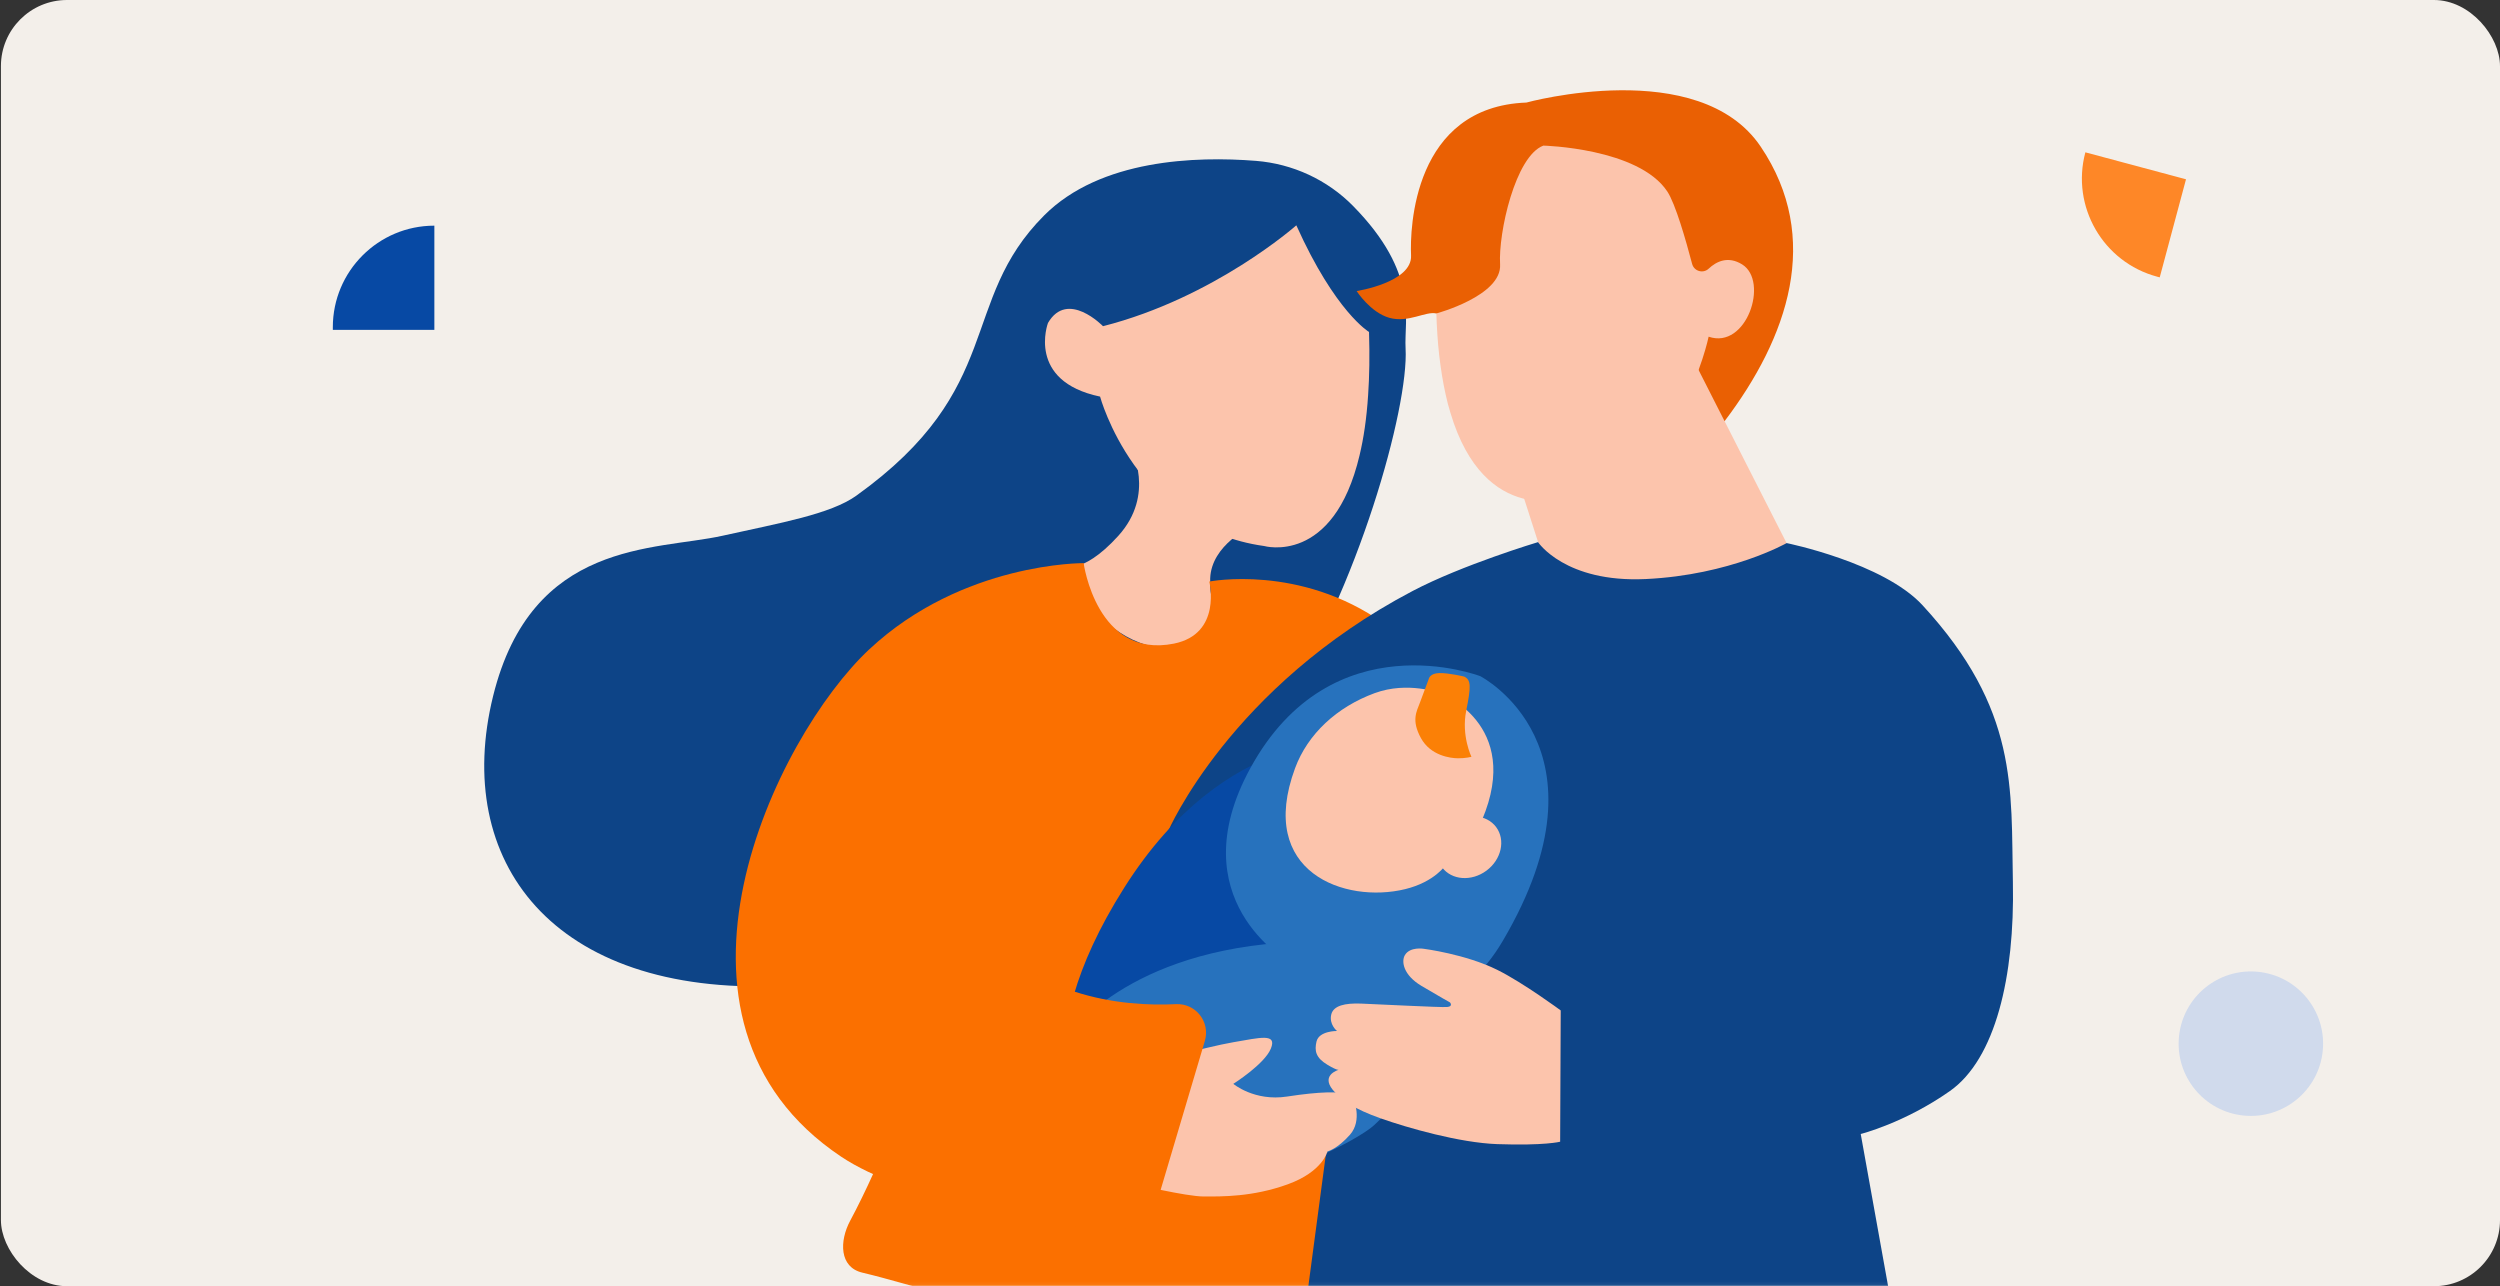 <?xml version="1.0" encoding="utf-8"?>
<svg xmlns="http://www.w3.org/2000/svg" fill="none" height="100%" overflow="visible" preserveAspectRatio="none" style="display: block;" viewBox="0 0 756 389" width="100%">
<rect x="0" y="0" width="756" height="389" fill="#333333" stroke="none"/>
<g id="msternidad">
<rect fill="#F3EFEA" height="388.949" id="Rectangle 110" rx="20" width="755.721" x="0.28"/>
<g id="Mask group">
<mask height="389" id="mask0_0_14146" maskUnits="userSpaceOnUse" style="mask-type:alpha" width="756" x="0" y="0">
<rect fill="#F3EFEA" height="388.949" id="Rectangle 111" rx="20" width="755.721"/>
</mask>
<g mask="url(#mask0_0_14146)">
<g id="Group">
<g id="Group_2">
<path d="M435.244 211.367C435.244 211.367 425.24 206.943 415.426 211.367C405.613 215.791 394.054 224.696 391.376 234.072C382.139 266.401 406.514 275.059 424.663 270.635C433.762 268.416 437.037 263.186 437.037 263.186L451.192 261.301C451.192 261.301 446.56 252.921 447.942 249.658C460.256 220.601 435.244 211.363 435.244 211.363V211.367Z" fill="#FFBE78" id="Vector"/>
<path d="M449.271 265.038C453.789 261.677 455.096 255.785 452.19 251.878C449.284 247.97 443.266 247.527 438.748 250.887C434.23 254.248 432.924 260.139 435.83 264.047C438.736 267.955 444.754 268.398 449.271 265.038Z" fill="#FFBE78" id="Vector_2"/>
</g>
<g id="mama">
<path d="M409.203 62.315C401.383 54.355 390.907 49.528 379.785 48.644C361.675 47.206 332.764 48.115 315.767 65.131C289.655 91.272 304.364 117.344 258.941 149.898C251.125 155.501 235.909 158.135 218.51 162.005C198.068 166.546 160.787 163.175 149.115 210.487C136.832 260.295 166.844 301.043 236.056 298.152C236.971 298.113 237.889 298.07 238.812 298.014C331.334 292.632 363.014 250.667 387.09 214.114C410.547 178.5 426.053 123.237 425.048 105.372C424.545 96.442 429.259 82.741 409.199 62.315H409.203Z" fill="#0D4487" id="Vector_3"/>
<path d="M382.27 165.115C343.411 159.734 332.662 119.931 332.662 119.931C310.319 115.255 316.904 97.672 316.904 97.672C322.801 87.519 333.55 98.642 333.55 98.642C367.314 90.041 392.009 68.134 392.009 68.134C403.824 94.422 413.993 100.384 413.993 100.384C414.214 107.486 414.11 113.83 413.72 119.471C413.265 126.56 412.364 132.553 411.142 137.644C403.248 171.095 382.274 165.115 382.274 165.115H382.27Z" fill="#FCC4AC" id="Vector_4"/>
<path d="M371.482 189.278C341.995 211.697 320.652 171.175 320.652 171.175C320.652 171.175 326.779 174.632 338.173 162.041C349.572 149.449 342.003 135.67 342.003 135.67L343.255 133.603L378.267 159.311C378.267 159.311 366.352 164.718 365.962 174.884C365.533 186.054 371.482 189.274 371.482 189.274V189.278Z" fill="#FCC4AC" id="Vector_5"/>
<path d="M327.692 170.302C327.692 170.302 331.643 199.333 355 194.627C369.622 191.681 365.693 175.857 365.693 175.857C365.693 175.857 393.057 170.467 418.485 188.527C443.913 206.591 480.424 230.379 492.039 269.108C503.655 307.836 492.594 335.498 475.996 353.758C459.398 372.017 428.42 348.224 428.42 348.224L409.058 338.267L401.865 310.605L410.431 382.884C411.423 390.432 408.143 393.704 400.787 395.662C386.714 399.402 361.676 402.426 328.047 398.791C291.705 394.861 277.304 388.769 260.745 384.839C253.821 383.196 253.761 375.332 257.136 369.066C266.169 352.289 277.954 322.785 280.549 308.954C284.284 289.057 267.993 251.49 267.993 251.49L327.687 170.306L327.692 170.302Z" fill="#FB7000" id="Vector_6"/>
</g>
<g id="Group_3">
<g id="Group_4">
<path d="M434.348 94.797C431.168 94.013 425.904 97.726 420.154 96.114C414.409 94.502 410.246 88.016 410.246 88.016C410.246 88.016 427.086 85.412 426.705 77.253C426.324 69.094 427.39 32.293 461.591 31.011C461.591 31.011 513.768 16.668 532.433 44.339C551.098 72.01 540.674 102.09 521.511 127.364L434.344 94.797H434.348Z" fill="#EA6003" id="Vector_7"/>
<path d="M472.235 186.091C502.728 209.412 540.274 164.244 540.274 164.244L527.298 138.749L512.914 110.432L511.306 107.3L457.756 141.041L460.191 148.632L460.52 149.607L472.235 186.096V186.091Z" fill="#FCC4AC" id="Vector_8"/>
<path d="M474.445 150.439C507.918 144.715 516.687 101.814 516.687 101.814C528.16 105.791 535.019 85.071 526.834 79.962C522.58 77.323 519.07 79.022 516.683 81.258C515.015 82.822 512.277 82.016 511.696 79.802C509.842 72.752 506.658 61.599 504.175 57.877C495.423 44.748 466.716 44.033 466.716 44.033C458.237 47.205 453.055 70.443 453.627 79.958C454.186 89.456 434.351 94.794 434.351 94.794C434.49 99.344 434.78 103.538 435.213 107.412C435.356 108.504 435.486 109.574 435.621 110.61C436.201 114.852 436.951 118.639 437.822 122.066C438.069 123.002 438.337 123.929 438.601 124.8C448.991 159.733 474.449 150.439 474.449 150.439H474.445Z" fill="#FCC4AC" id="Vector_9"/>
</g>
<path d="M465.099 163.942C465.099 163.942 473.266 176.256 497.659 175.104C523.286 173.895 540.283 164.228 540.283 164.228C540.283 164.228 569.536 170.168 581.373 183.024C610.449 214.595 608.113 238.396 608.698 266.86C609.283 295.323 603.417 320.264 589.626 329.949C575.836 339.633 562.682 342.917 562.682 342.917L571.802 393.601C572.625 398.185 569.683 402.596 565.134 403.601C552.457 406.396 524.235 411.067 475.957 411.483C443.25 411.765 415.097 407.575 401.822 405.187C397.264 404.368 394.158 400.109 394.769 395.516L413.871 251.889L353.215 251.4C353.215 251.4 371.936 207.736 427.168 178.717C442.215 170.81 465.099 163.937 465.099 163.937V163.942Z" fill="#0D4487" id="Vector_10"/>
</g>
<g id="Group_5">
<path d="M409.958 224.41C409.958 224.41 371.021 219.297 339.952 268.464C308.883 317.631 325.923 342.32 331.768 347.407C335.355 350.531 347.924 360.337 369.153 357.148C382.515 355.142 399.343 349.179 419.394 329.429C471.307 278.295 409.953 224.41 409.953 224.41H409.958Z" fill="#0749A4" id="Vector_11"/>
<path d="M378.102 232.295C402.759 187.166 447.64 204.477 447.64 204.477C447.64 204.477 489.047 225.734 454.438 284.533C430.496 325.203 389.48 290.617 389.48 290.617C389.48 290.617 356.418 271.981 378.102 232.295Z" fill="#2772BD" id="Vector_12"/>
<g id="Group_6">
<path d="M435.489 209.613C435.489 209.613 425.771 205.89 415.672 209.613C404.269 213.816 395.461 221.931 391.622 232.318C379.967 263.853 406.76 273.304 424.909 268.88C434.008 266.661 437.283 261.431 437.283 261.431L451.438 259.546C451.438 259.546 446.806 251.166 448.188 247.903C460.501 218.846 435.489 209.608 435.489 209.608V209.613Z" fill="#FCC4AC" id="Vector_13"/>
<path d="M449.518 263.274C454.036 259.914 455.343 254.022 452.437 250.114C449.531 246.207 443.513 245.763 438.995 249.124C434.477 252.484 433.171 258.376 436.077 262.284C438.983 266.191 445.001 266.635 449.518 263.274Z" fill="#FCC4AC" id="Vector_14"/>
</g>
<path d="M321.99 314.536C321.99 314.536 338.099 288.876 386.922 285.132C398.616 284.235 413.832 279.482 421.938 276.704C424.148 275.946 426.47 277.54 426.527 279.876C426.574 281.782 427.025 284.161 428.329 286.934C432.549 295.891 445.824 296.025 445.824 296.025C445.824 296.025 434.793 322.474 415.504 340.274C406.038 349.009 318.632 391.425 321.995 314.536H321.99Z" fill="#2772BD" id="Vector_15"/>
<path d="M442.792 204.605C442.792 204.605 438.139 203.47 435.24 203.539C432.342 203.609 432.064 205.286 432.03 205.39C431.995 205.494 430.492 209.58 429.413 212.409C428.334 215.239 426.761 217.856 429.69 223.198C432.623 228.541 438.607 229.286 440.894 229.308C443.182 229.33 444.962 228.862 444.962 228.862C444.962 228.862 441.869 222.462 443.372 214.992C444.876 207.521 444.863 205.641 442.792 204.605Z" fill="#FB8006" id="Vector_16"/>
</g>
<path d="M344.48 322.16C344.48 322.16 364.743 316.57 372.954 315.171C381.164 313.771 386.229 312.376 384.309 317.095C382.386 321.813 372.954 327.754 372.954 327.754C372.954 327.754 379.322 333.123 389.201 331.597C410.036 328.387 409.291 332.295 409.291 332.295C409.291 332.295 412.085 338.76 408.242 343.128C404.399 347.495 401.427 348.193 401.427 348.193C401.427 348.193 400.028 354.307 389.374 358.15C378.72 361.993 369.457 361.82 364.046 361.82C358.634 361.82 342.734 357.977 342.734 357.977L344.48 322.16Z" fill="#FCC4AC" id="Vector_17"/>
<path d="M471.967 305.559C471.967 305.559 460.754 297.261 452.809 293.301C443.221 288.526 430.543 286.914 430.543 286.914C430.543 286.914 426.414 286.204 424.846 288.812C423.711 290.701 424.326 294.852 429.85 298.132C435.374 301.412 438.481 303.137 438.481 303.137C438.481 303.137 439.516 304.346 437.618 304.519C435.721 304.693 416.389 303.657 411.554 303.484C406.719 303.31 403.244 304.077 402.577 306.764C401.831 309.775 404.301 311.768 404.301 311.768C404.301 311.768 398.877 311.699 398.114 314.953C397.46 317.744 397.858 319.841 401.364 321.955C404.483 323.836 404.851 323.498 404.851 323.498C404.851 323.498 398.53 325.235 403.954 330.587C406.242 332.84 409.236 335.271 417.567 338.213C425.57 341.042 441.358 345.575 452.744 345.982C467.089 346.493 471.79 345.258 471.79 345.258L471.963 305.555L471.967 305.559Z" fill="#FCC4AC" id="Vector_18"/>
<path d="M327.698 170.291C327.698 170.291 291.109 169.962 262.848 196.376C234.587 222.79 192.725 308.536 254.33 349.756C273.692 362.712 313.604 369.519 334.223 371.976C341.558 372.851 348.455 368.314 350.561 361.23L364.347 314.775C366.046 309.052 361.587 303.358 355.626 303.653C339.327 304.463 310.749 301.733 292.838 276.446C266.63 239.442 341.939 198.889 341.939 198.889C338.269 192.004 321.125 193.711 327.698 170.282V170.291Z" fill="#FB7000" id="Vector_19"/>
</g>
</g>
</g>
<path d="M702.4 317.758C703.588 305.753 694.818 295.058 682.813 293.871C670.808 292.683 660.113 301.452 658.926 313.457C657.738 325.462 666.507 336.157 678.512 337.345C690.517 338.533 701.212 329.763 702.4 317.758Z" fill="#ACC5EF" id="Vector_20" opacity="0.49"/>
<path d="M131.352 68.232V99.747H100.646V98.947C100.646 81.997 114.411 68.241 131.352 68.241V68.232Z" fill="#0749A4" id="Vector_21"/>
<path d="M630.606 46.061L661.047 54.218L653.1 83.877L652.326 83.669C635.954 79.283 626.23 62.427 630.614 46.063L630.606 46.061Z" fill="#FE8727" id="Vector_22"/>
</g>
</svg>